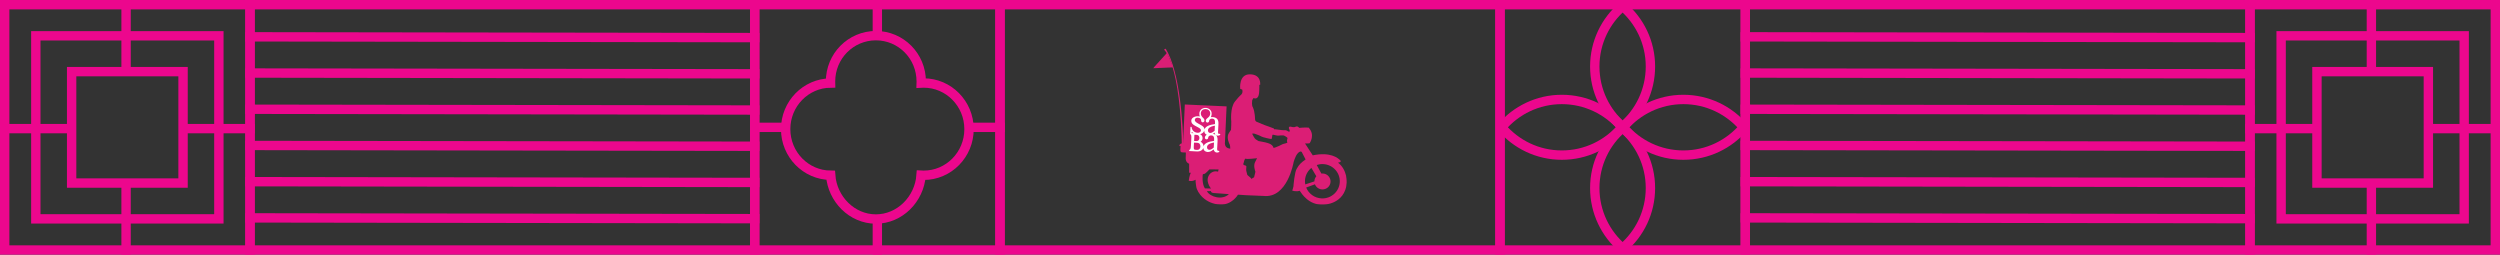 <?xml version="1.0" encoding="UTF-8"?>
<svg width="1600px" height="163px" viewBox="0 0 1600 163" version="1.1" xmlns="http://www.w3.org/2000/svg" xmlns:xlink="http://www.w3.org/1999/xlink">
    <rect x="0" y="0" width="1600" height="163" fill="#333333" stroke="none"/>
    <title>AAD1FAC3-3728-465E-AC17-06B608BCFA88</title>
    <defs>
        <polygon id="path-1" points="0 0 124 0 124 100 0 100"></polygon>
    </defs>
    <g id="General" stroke="none" stroke-width="1" fill="none" fill-rule="evenodd">
        <g id="Saba-Dublin---Contact-Saba-To-Go" transform="translate(0, -2963)">
            <g id="Elements" transform="translate(0, 2963)">
                <g id="Element" stroke="#EC078D" stroke-width="6">
                    <rect id="Rectangle" x="3" y="3" width="157" height="157"></rect>
                    <line x1="80.685" y1="0" x2="80.685" y2="45.64" id="Stroke-171"></line>
                    <line x1="45.64" y1="82.315" x2="0" y2="82.315" id="Stroke-172"></line>
                    <polygon id="Stroke-175" points="22.922 22.922 140.078 22.922 140.078 140.078 22.922 140.078"></polygon>
                    <polygon id="Stroke-176" points="45.844 45.844 117.156 45.844 117.156 117.156 45.844 117.156"></polygon>
                    <line x1="163" y1="82.315" x2="117.36" y2="82.315" id="Stroke-172"></line>
                    <line x1="80.685" y1="117.36" x2="80.685" y2="163" id="Stroke-171"></line>
                </g>
                <g id="Element" transform="translate(321.5, 81.5) rotate(90) translate(-321.5, -81.5) translate(240, -83)" stroke="#EC078D" stroke-width="6">
                    <rect id="Rectangle" x="3" y="3" width="157" height="323"></rect>
                    <line x1="46.735" y1="329" x2="47.245" y2="1.1688428e-12" id="Stroke-248"></line>
                    <line x1="23.559" y1="329" x2="24.068" y2="0" id="Stroke-249"></line>
                    <line x1="69.912" y1="329" x2="70.421" y2="1.1688428e-12" id="Stroke-252"></line>
                    <line x1="93.088" y1="329" x2="93.598" y2="1.1688428e-12" id="Stroke-253"></line>
                    <line x1="116.265" y1="329" x2="116.774" y2="1.1688428e-12" id="Stroke-254"></line>
                    <line x1="139.441" y1="329" x2="139.951" y2="1.1688428e-12" id="Stroke-255"></line>
                </g>
                <g id="Element" transform="translate(480, 0)" stroke="#EC078D" stroke-width="6">
                    <rect id="Rectangle-Copy-6" x="3" y="3" width="157" height="157"></rect>
                    <line x1="81.5" y1="0" x2="81.5" y2="22.82" id="Stroke-171"></line>
                    <line x1="22.82" y1="81.5" x2="0" y2="81.5" id="Stroke-172"></line>
                    <path d="M80.563,140.18 C95.875,140.18 108.411,127.421 109.505,112.127 C110.051,112.16 110.598,112.179 111.15,112.179 C127.183,112.179 140.18,98.957 140.18,82.651 C140.18,66.346 127.183,53.124 111.15,53.124 C110.619,53.124 110.091,53.141 109.567,53.17 C109.578,52.838 109.591,52.507 109.591,52.172 C109.591,35.866 96.594,22.82 80.563,22.82 C64.532,22.82 51.536,35.866 51.536,52.172 C51.536,52.494 51.549,52.813 51.558,53.132 C35.663,53.29 22.82,66.443 22.82,82.651 C22.82,98.882 35.696,112.049 51.626,112.173 C52.74,127.444 65.267,140.18 80.563,140.18 Z" id="Stroke-142"></path>
                    <line x1="163" y1="81.5" x2="140.18" y2="81.5" id="Stroke-172"></line>
                    <line x1="81.5" y1="140.18" x2="81.5" y2="163" id="Stroke-171"></line>
                </g>
                <g id="Element" transform="translate(957, 0)" stroke="#EC078D" stroke-width="6">
                    <rect id="Rectangle" x="3" y="3" width="157" height="157"></rect>
                    <g id="Group" transform="translate(4, 4)">
                        <path d="M77.464,77.139 C88.359,67.839 95.274,54.017 95.274,38.568 C95.274,23.122 88.359,9.3 77.464,0 L77.462,0 C66.569,9.3 59.654,23.122 59.654,38.568 C59.654,54.017 66.569,67.839 77.462,77.139" id="Stroke-154"></path>
                        <path d="M77.464,154.925 C88.359,145.625 95.274,131.803 95.274,116.355 C95.274,100.908 88.359,87.086 77.464,77.786 L77.462,77.786 C66.569,87.086 59.654,100.908 59.654,116.355 C59.654,131.803 66.569,145.625 77.462,154.925 L77.464,154.925 Z" id="Stroke-156"></path>
                        <path d="M77.786,77.462 C87.086,88.357 100.908,95.273 116.357,95.273 C131.803,95.273 145.625,88.357 154.925,77.462 L154.925,77.46 C145.625,66.568 131.803,59.652 116.357,59.652 C100.91,59.652 87.086,66.568 77.786,77.46" id="Stroke-158"></path>
                        <path d="M0,77.462 C9.3,88.357 23.122,95.273 38.571,95.273 C54.017,95.273 67.839,88.357 77.139,77.462 L77.139,77.46 C67.839,66.568 54.017,59.652 38.571,59.652 C23.124,59.652 9.3,66.568 0,77.46 L0,77.462 Z" id="Stroke-160"></path>
                    </g>
                </g>
                <g id="Element" transform="translate(800, 81.5) rotate(90) translate(-800, -81.5) translate(718.5, -81.5)" stroke="#EC078D" stroke-width="6">
                    <rect id="Rectangle" x="3" y="3" width="157" height="320"></rect>
                </g>
                <g id="Element" transform="translate(1278.5, 81.5) rotate(90) translate(-1278.5, -81.5) translate(1197, -83)" stroke="#EC078D" stroke-width="6">
                    <rect id="Rectangle" x="3" y="3" width="157" height="323"></rect>
                    <line x1="46.735" y1="329" x2="47.245" y2="1.1688428e-12" id="Stroke-248"></line>
                    <line x1="23.559" y1="329" x2="24.068" y2="0" id="Stroke-249"></line>
                    <line x1="69.912" y1="329" x2="70.421" y2="1.1688428e-12" id="Stroke-252"></line>
                    <line x1="93.088" y1="329" x2="93.598" y2="1.1688428e-12" id="Stroke-253"></line>
                    <line x1="116.265" y1="329" x2="116.774" y2="1.1688428e-12" id="Stroke-254"></line>
                    <line x1="139.441" y1="329" x2="139.951" y2="1.1688428e-12" id="Stroke-255"></line>
                </g>
                <g id="Element" transform="translate(1437, 0)" stroke="#EC078D" stroke-width="6">
                    <rect id="Rectangle" x="3" y="3" width="157" height="157"></rect>
                    <line x1="80.685" y1="0" x2="80.685" y2="45.64" id="Stroke-171"></line>
                    <line x1="45.64" y1="82.315" x2="0" y2="82.315" id="Stroke-172"></line>
                    <polygon id="Stroke-175" points="22.922 22.922 140.078 22.922 140.078 140.078 22.922 140.078"></polygon>
                    <polygon id="Stroke-176" points="45.844 45.844 117.156 45.844 117.156 117.156 45.844 117.156"></polygon>
                    <line x1="163" y1="82.315" x2="117.36" y2="82.315" id="Stroke-172"></line>
                    <line x1="80.685" y1="117.36" x2="80.685" y2="163" id="Stroke-171"></line>
                </g>
                <g id="SabaToGoScooter_Logo_Pink" transform="translate(738, 31)">
                    <g id="Group-5">
                        <mask id="mask-2" fill="white">
                            <use xlink:href="#path-1"></use>
                        </mask>
                        <g id="Clip-2"></g>
                        <path d="M118.304,73.079 C118.304,73.079 119.672,73.127 120.173,72.079 C118.388,69.914 113.263,66.111 102.163,68.418 L97.449,61.173 L97.214,60.805 C97.214,60.805 100.158,60.884 100.221,60.627 C100.28,60.384 103.87,55.5 99.555,50.67 C96.748,50.498 94.032,50.78 93.564,50.845 C93.534,50.79 93.392,50.651 92.905,50.269 C91.869,49.459 91.224,50.24 90.457,50.364 C89.689,50.476 89.136,50.358 87.97,50.045 C86.455,49.877 86.852,51.266 87.135,51.744 C87.422,52.204 87.496,52.72 87.432,52.978 C87.375,53.222 87.004,53.517 86.267,52.971 C85.524,52.434 84.662,52.339 84.662,52.339 L82.632,52.301 C82.632,52.301 78.43,51.749 78.123,51.736 C77.813,51.721 77.155,51.738 77.313,51.653 C77.47,51.546 77.376,51.352 77.181,51.179 C76.987,51.024 71.265,49.029 71.265,49.029 C71.265,49.029 67.223,47.366 66.268,46.964 C65.323,46.575 65.307,45.699 65.269,45.553 C65.221,45.39 65.27,41.012 63.889,37.795 C62.981,36.482 63.345,34.003 63.37,33.437 C63.395,32.885 64.262,31.746 64.262,31.746 C66.904,32.945 67.65,30.009 67.787,28.745 C68.039,26.405 67.973,23.261 67.973,23.261 L68.514,23.285 C68.531,22.946 69.292,16.662 61.963,16.569 C54.635,16.478 55.737,25.861 55.737,25.861 L57.071,26.38 C57.071,26.38 57.53,27.98 56.717,29.141 C56.597,29.541 55.638,29.857 52.368,33.963 C49.104,38.063 50.013,46.799 50.013,46.799 C50.013,46.799 49.997,51.657 49.844,52.111 C49.697,52.556 49.257,52.75 48.147,54.757 C47.005,57.474 48.664,60.812 49.013,61.5 C49.369,62.176 49.353,64.184 49.353,64.184 C49.353,64.184 48.896,64.058 47.937,63.842 C45.667,63.066 45.927,60.362 45.927,60.362 L45.956,60.434 L47.014,37.082 L20.286,35.871 L19.166,60.566 L19.13,60.524 C18.714,60.644 18.328,60.76 18,60.859 C16.484,61.337 16.846,62.471 16.846,62.471 L17.555,62.503 C17.555,62.503 17.481,63.452 17.443,64.974 C17.405,66.511 18.291,66.444 18.291,66.444 L20.959,66.626 C20.959,66.626 20.869,67.887 20.827,70.36 C20.901,73.288 23.051,73.785 23.051,73.785 L23.063,79.565 L24.142,79.545 L24.033,79.78 C24.033,79.78 23.215,81.395 22.794,84.644 C25.002,85.39 27.168,84.029 27.168,84.029 C27.121,85.753 27.564,88.236 27.564,88.236 C28.063,92.407 33.621,99.636 43.021,99.908 C50.518,100.222 54.306,93.596 54.306,93.596 L54.989,93.627 L59.483,93.932 L70.794,94.4 C85.923,95.97 89.852,73.052 89.852,73.052 C89.852,73.052 90.889,68.819 92.672,66.996 C94.453,65.18 95.143,66.328 95.143,66.328 L97.578,71.053 C94.885,72.908 93.364,74.337 91.952,76.91 C90.532,78.961 89.828,87.751 89.803,88.289 C89.78,88.844 89.04,90.978 89.04,90.978 C89.04,90.978 91.613,91.868 93.823,91.088 C95.031,92.846 99.512,100.382 108.899,99.996 C108.899,99.996 122.674,100.073 123.993,85.938 C123.993,85.938 124.427,77.743 118.304,73.079 Z M31.771,80.676 C31.841,80.467 32.457,80.29 32.944,80.244 C33.42,80.206 36.059,77.396 36.059,77.396 L41.892,77.462 L41.556,78.871 C41.556,78.871 39.089,77.881 36.689,79.941 C32.416,84.302 37.061,89.664 37.061,89.664 C37.061,89.664 34.691,89.631 33.129,89.561 C31.093,86.551 31.687,80.874 31.771,80.676 Z M34.411,91.317 C35.694,91.315 36.987,91.3 36.987,91.3 C36.987,91.3 37.042,91.637 37.103,91.639 C37.274,92.463 38.76,92.531 38.76,92.531 C38.76,92.531 44.584,92.996 48.511,93.241 C44.178,97.399 36.273,95.003 34.411,91.317 Z M65.436,78.764 C65.56,79.029 64.759,81.647 64.751,81.846 C64.742,82.052 64.789,82.527 64.169,82.711 C63.552,82.884 63.044,83.607 63.044,83.607 C62.875,82.913 60.368,81.243 60.252,80.898 C60.127,80.546 59.742,78.563 59.616,78.352 C59.491,78.147 59.555,76.726 59.666,75.784 C59.777,74.831 58.881,75.003 58.087,74.625 C57.288,74.248 58.025,72.981 58.025,72.981 C58.025,72.981 58.309,71.302 58.951,70.513 C59.945,71.097 66.504,70.243 66.504,70.243 C66.504,70.243 66.204,70.708 65.152,72.977 C64.101,75.239 65.31,78.476 65.436,78.764 Z M82.848,61.284 C82.427,61.611 78.578,63.308 78.384,63.299 C78.174,63.29 77.136,63.714 77.136,63.714 C76.305,61.087 73.959,60.441 67.962,59.358 C67.482,59.542 66.111,58.314 65.584,58.097 C65.048,57.867 63.423,54.871 63.436,54.603 C63.447,54.332 64.794,54.526 64.794,54.526 C64.794,54.526 68.536,55.784 69.127,56.287 C69.711,56.787 75.691,58.15 75.833,57.955 C75.98,57.75 76.28,55.661 76.28,55.661 C76.28,55.661 76.206,55.111 76.914,55.242 C77.617,55.381 79.764,55.95 80.38,55.78 C81.004,55.601 83.279,55.605 83.644,55.694 C84.017,55.774 86.032,57.021 86.019,57.326 C86.004,57.626 85.355,59.266 85.864,59.963 C86.371,60.672 83.269,60.97 82.848,61.284 Z M97.188,84.493 C97.337,81.237 98.904,78.363 101.294,76.461 L104.451,81.811 C103.73,82.653 103.272,83.707 103.219,84.898 C103.215,84.957 103.212,85.016 103.216,85.085 L97.368,87.022 C97.208,86.203 97.15,85.361 97.188,84.493 Z M107.823,95.978 C103.294,95.774 99.516,92.931 97.951,89.018 L103.559,86.956 C104.276,88.787 106.037,90.132 108.156,90.227 C111.005,90.357 113.421,88.176 113.548,85.365 C113.677,82.555 111.468,80.164 108.617,80.036 C108.295,80.021 107.983,80.04 107.671,80.074 L104.708,74.592 C105.99,74.164 107.378,73.954 108.818,74.019 C114.967,74.298 119.733,79.448 119.457,85.504 C119.183,91.568 113.971,96.257 107.823,95.978 L107.823,95.978 Z" id="Fill-1" fill="#DB1E75" mask="url(#mask-2)"></path>
                        <path d="M19.518,66.375 C19.157,47.416 17.14,14.891 7.961,0 C7.042,0.63 7.032,0.857 7.032,0.857 C7.032,0.857 17.774,9.207 18.459,66.319 L19.518,66.375" id="Fill-3" fill="#DB1E75" mask="url(#mask-2)"></path>
                        <polyline id="Fill-4" fill="#DB1E75" mask="url(#mask-2)" points="8.965 2.742 -0.01 12.654 12.805 12.117 8.965 2.742"></polyline>
                    </g>
                    <path d="M41.65,65.556 C41.179,65.53 40.931,64.959 40.975,64.156 L41.24,59.259 C41.332,57.553 41.094,56.339 40.311,55.566 C40.592,55.717 40.939,55.805 41.378,55.813 C41.613,55.81 41.866,55.787 42.119,55.717 C42.436,55.631 42.752,55.488 43.05,55.287 C42.829,54.888 42.787,54.809 42.652,54.566 C42.492,54.667 42.334,54.73 42.184,54.723 C41.721,54.698 41.5,54.162 41.543,53.358 L41.804,48.504 C41.969,45.446 40.793,44.066 37.793,43.906 C37.527,43.892 36.998,43.972 36.998,43.972 C38.746,39.685 35.378,38.062 33.72,38.057 C31.86,37.925 28.658,39.268 29.83,43.574 C29.83,43.574 29.48,43.473 29.061,43.411 C27.153,43.246 24.612,44.084 24.436,46.098 C24.358,47.521 24.934,48.376 26.539,49.293 C26.592,49.319 26.647,49.352 26.709,49.394 L28.671,50.45 C29.928,51.088 30.663,51.691 30.621,52.479 C30.572,53.364 29.657,54.04 28.482,53.977 C25.844,53.836 24.57,51.652 24.645,50.233 L23.911,50.193 L23.7,54.13 L23.662,54.797 C24.418,55.089 24.541,55.872 24.439,57.807 L24.209,62.061 C24.107,63.981 23.897,64.743 23.141,64.985 C23.119,65.388 23.109,65.661 23.109,65.661 L27.958,65.922 C30.265,66.046 31.709,65.075 32.138,63.614 C32.151,65.203 33.346,66.197 34.803,66.275 C35.977,66.34 37.067,65.933 38.539,64.759 C38.732,64.592 38.816,64.697 38.818,64.772 C38.986,65.817 39.711,66.579 40.843,66.64 C41.356,66.667 41.936,66.507 42.457,66.163 C42.243,65.795 42.237,65.786 42.056,65.457 C41.925,65.519 41.778,65.564 41.65,65.556 Z M30.642,49.049 C30.589,49.008 28.784,48.037 28.784,48.037 C27.204,47.191 26.629,46.475 26.67,45.717 C26.713,44.929 27.365,44.24 28.57,44.304 C30.326,44.476 30.621,45.169 30.713,45.889 C30.718,45.95 30.723,46.021 30.719,46.102 C30.691,46.611 30.963,47.028 31.369,47.21 C31.433,47.229 31.5,47.247 31.57,47.26 C31.618,47.27 31.663,47.296 31.721,47.298 C32.339,47.331 32.826,46.871 32.861,46.225 C32.859,46.135 32.855,46.059 32.852,45.988 C32.773,45.096 32.18,44.629 31.577,44.034 C29.643,42.123 30.346,38.703 33.678,38.815 C36.995,39.017 37.387,42.56 35.204,44.23 C34.809,44.551 34.421,44.819 34.138,45.168 C34.115,45.204 34.094,45.228 34.073,45.257 C34.057,45.283 34.035,45.307 34.024,45.33 C33.987,45.395 33.945,45.447 33.91,45.514 C33.901,45.528 33.894,45.551 33.885,45.565 C33.878,45.58 33.859,45.609 33.857,45.625 C33.843,45.653 33.834,45.692 33.824,45.73 C33.815,45.738 33.814,45.748 33.814,45.755 C33.79,45.797 33.776,45.849 33.76,45.886 C33.758,45.901 33.756,45.901 33.756,45.916 C33.749,45.946 33.741,45.984 33.734,46.036 C33.717,46.105 33.705,46.18 33.697,46.27 C33.661,46.917 34.098,47.41 34.72,47.444 C34.795,47.448 34.873,47.438 34.948,47.427 L34.962,47.427 C35.003,47.422 35.043,47.414 35.077,47.394 C35.507,47.273 35.822,46.887 35.847,46.378 C35.858,46.205 35.891,46.055 35.942,45.927 C35.942,45.906 35.952,45.896 35.959,45.889 C36.26,45.199 37.109,44.887 37.702,44.92 C39.429,45.012 39.718,45.957 39.603,48.262 C39.603,48.262 39.603,48.4 39.429,48.436 C36.263,48.858 33.462,49.743 32.86,51.908 L32.862,51.849 C32.923,50.744 32.109,49.904 30.642,49.049 Z M39.53,49.639 L39.37,52.593 C39.37,52.593 39.37,52.704 39.276,52.762 C37.841,53.941 37.098,54.123 36.463,54.088 C35.68,54.046 35.029,53.394 35.086,52.364 C35.157,51.016 36.438,50.046 39.167,49.479 C39.249,49.467 39.317,49.452 39.375,49.445 C39.546,49.423 39.53,49.639 39.53,49.639 Z M24.504,54.173 C24.748,53.049 25.142,53.888 25.834,54.246 L24.504,54.173 Z M26.595,55.243 L27.908,55.313 C29.152,55.381 29.677,56.377 29.62,57.437 C29.563,58.469 28.937,59.35 27.693,59.282 L26.382,59.212 C26.382,59.212 26.213,59.204 26.222,59.028 L26.415,55.413 C26.415,55.413 26.394,55.234 26.595,55.243 Z M27.989,64.935 L27.493,64.909 C26.087,64.833 25.925,64.527 26.018,62.804 L26.146,60.446 C26.146,60.446 26.136,60.269 26.324,60.281 L28.235,60.383 C29.71,60.464 30.331,61.539 30.264,62.791 C30.196,64.034 29.466,65.014 27.989,64.935 Z M38.796,63.385 C38.793,63.478 38.728,63.519 38.702,63.557 C37.261,64.728 36.516,64.901 35.874,64.866 C35.093,64.824 34.442,64.181 34.496,63.152 C34.573,61.745 35.921,60.767 38.797,60.207 C38.969,60.179 38.957,60.407 38.957,60.407 L38.796,63.385 Z M38.756,59.21 C35.625,59.626 32.89,60.521 32.274,62.648 C32.262,61.417 31.599,60.344 30.406,59.725 C31.111,59.208 31.588,58.42 31.638,57.495 C31.697,56.394 31.179,55.43 30.099,54.87 C31.403,54.53 32.421,53.695 32.748,52.518 C32.746,52.555 32.737,52.593 32.737,52.624 C32.667,53.906 33.342,54.825 34.314,55.235 C33.623,55.661 33.153,56.267 33.114,57.003 C33.079,57.649 33.52,58.159 34.141,58.19 C34.74,58.224 35.231,57.765 35.268,57.118 C35.325,56.079 36.401,55.614 37.123,55.652 C38.836,55.745 39.12,56.703 39.036,58.927 C39.027,59.181 38.843,59.2 38.756,59.21 Z M38.255,54.656 C38.556,54.467 38.864,54.248 39.18,53.994 C39.358,53.837 39.379,53.97 39.393,54.005 C39.45,54.497 39.606,54.911 39.875,55.223 C39.451,54.941 38.922,54.761 38.255,54.656 L38.255,54.656 Z" id="Fill-6" fill="#FFFFFE"></path>
                </g>
            </g>
        </g>
    </g>
</svg>
